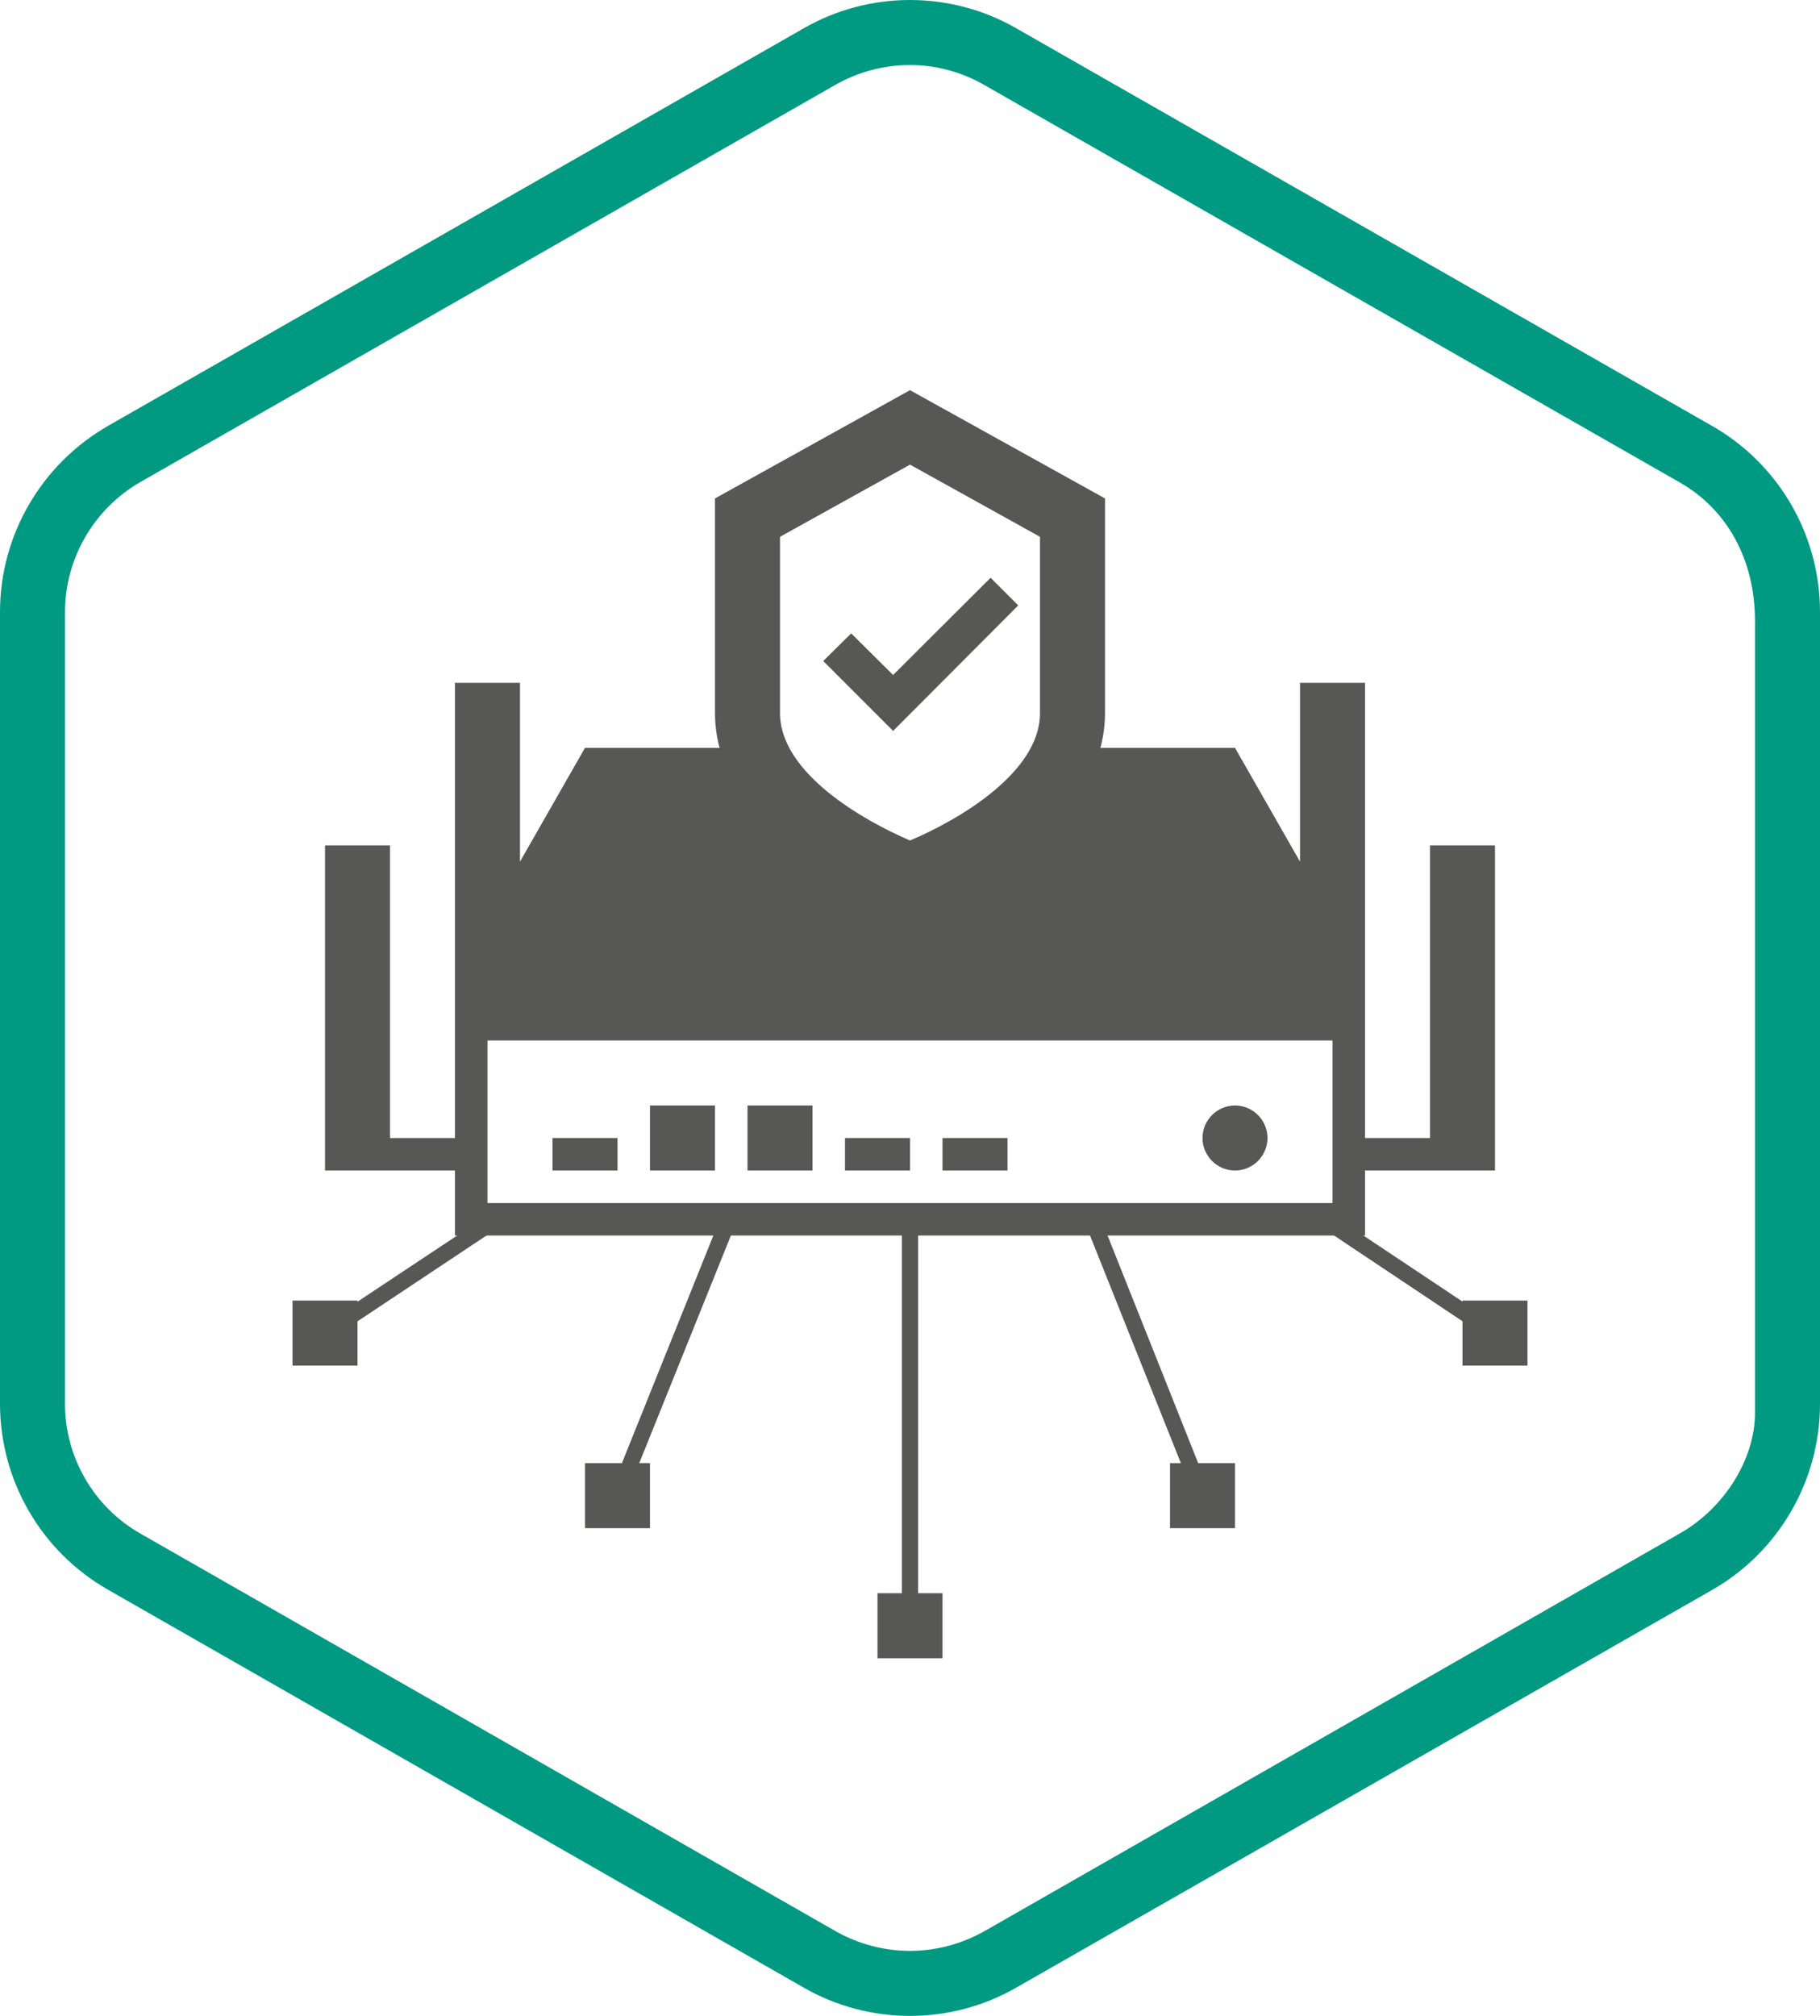 <?xml version="1.0" encoding="utf-8"?>
<!-- Generator: Adobe Illustrator 24.1.2, SVG Export Plug-In . SVG Version: 6.00 Build 0)  -->
<svg version="1.1" xmlns="http://www.w3.org/2000/svg" xmlns:xlink="http://www.w3.org/1999/xlink" x="0px" y="0px"
	 viewBox="0 0 56 62" style="enable-background:new 0 0 56 62;" xml:space="preserve">
<style type="text/css">
	.st0{display:none;}
	.st1{display:inline;fill:#FFFFFF;}
	.st2{display:inline;}
	.st3{clip-path:url(#SVGID_2_);fill:#575756;}
	.st4{clip-path:url(#SVGID_2_);}
	.st5{clip-path:url(#SVGID_4_);fill:#575756;}
	.st6{clip-path:url(#SVGID_4_);fill:#009982;}
	.st7{clip-path:url(#SVGID_6_);fill:#575756;}
	.st8{clip-path:url(#SVGID_6_);}
	.st9{clip-path:url(#SVGID_8_);fill:#575756;}
	.st10{clip-path:url(#SVGID_8_);fill:#009982;}
	.st11{clip-path:url(#SVGID_10_);fill:#575756;}
	.st12{clip-path:url(#SVGID_10_);}
	.st13{clip-path:url(#SVGID_12_);fill:#575756;}
	.st14{clip-path:url(#SVGID_12_);fill:#009982;}
	.st15{fill:#FFFFFF;}
	.st16{clip-path:url(#SVGID_14_);fill:#FFFFFF;}
	.st17{clip-path:url(#SVGID_14_);}
	.st18{clip-path:url(#SVGID_16_);fill:#FFFFFF;}
	.st19{clip-path:url(#SVGID_16_);fill:#009982;}
	.st20{clip-path:url(#SVGID_18_);fill:#FFFFFF;}
	.st21{clip-path:url(#SVGID_18_);}
	.st22{clip-path:url(#SVGID_20_);fill:#FFFFFF;}
	.st23{clip-path:url(#SVGID_20_);fill:#009982;}
	.st24{clip-path:url(#SVGID_22_);fill:#FFFFFF;}
	.st25{clip-path:url(#SVGID_22_);}
	.st26{clip-path:url(#SVGID_24_);fill:#FFFFFF;}
	.st27{clip-path:url(#SVGID_24_);fill:#009982;}
</style>
<g id="back" class="st0">
	<rect x="-72.63" y="-74.62" class="st1" width="515" height="365"/>
</g>
<g id="icons">
	<g id="Kaspersky_Industrial_CyberSecurity_1_">
		<g>
			<defs>
				<rect id="SVGID_1_" x="0" y="0" width="56" height="62"/>
			</defs>
			<clipPath id="SVGID_2_">
				<use xlink:href="#SVGID_1_"  style="overflow:visible;"/>
			</clipPath>
			<polygon class="st3" points="22.15,37.5 18.77,45.91 19.23,46.09 22.69,37.5 			"/>
			<polygon class="st3" points="14.82,37.5 9.86,40.79 10.14,41.21 15.72,37.5 			"/>
			<polygon class="st3" points="41.2,37.5 40.3,37.5 45.86,41.21 46.14,40.79 			"/>
			<rect x="27.75" y="37.5" class="st3" width="0.5" height="12.5"/>
			<polygon class="st3" points="33.34,37.5 36.77,46.09 37.23,45.91 33.88,37.5 			"/>
			<rect x="29" y="35" class="st3" width="2" height="1"/>
			<rect x="26" y="35" class="st3" width="2" height="1"/>
			<rect x="23" y="34" class="st3" width="2" height="2"/>
			<rect x="20" y="34" class="st3" width="2" height="2"/>
			<rect x="17" y="35" class="st3" width="2" height="1"/>
			<g class="st4">
				<defs>
					<rect id="SVGID_3_" x="0" y="0" width="56" height="62"/>
				</defs>
				<clipPath id="SVGID_4_">
					<use xlink:href="#SVGID_3_"  style="overflow:visible;"/>
				</clipPath>
				<path class="st5" d="M39,35c0,0.55-0.45,1-1,1c-0.55,0-1-0.45-1-1s0.45-1,1-1C38.55,34,39,34.45,39,35"/>
				<path class="st5" d="M44,26v9h-2V21h-2v5.5L38,23h-5.19c-0.78,2.21-3.82,3.55-4.81,3.94c-0.99-0.38-4.03-1.72-4.81-3.94H18
					l-2,3.5V21h-2v14h-2v-9h-2v10h4v2h28v-2h4V26H44z M41,37H15v-5h26V37z"/>
				<path class="st5" d="M28,14.29l4,2.22v5.42c0,1.84-2.53,3.3-4,3.92c-1.4-0.6-4-2.06-4-3.92v-5.42L28,14.29 M28,12l-6,3.33v6.6
					c0,4.11,6,6.06,6,6.06s6-1.96,6-6.06v-6.6L28,12z"/>
				<polygon class="st5" points="27.48,22.48 26.62,21.62 25.33,20.33 26.19,19.48 27.48,20.76 30.48,17.77 31.33,18.62 				"/>
				<rect x="27" y="49" class="st5" width="2" height="2"/>
				<rect x="9" y="40" class="st5" width="2" height="2"/>
				<rect x="45" y="40" class="st5" width="2" height="2"/>
				<rect x="36" y="45" class="st5" width="2" height="2"/>
				<rect x="18" y="45" class="st5" width="2" height="2"/>
				<path class="st6" d="M28,2c0.8,0,1.58,0.21,2.28,0.61l21.41,12.23c1.43,0.82,2.31,2.34,2.31,4.27v24.35
					c0,1.36-0.89,2.89-2.31,3.7L30.28,59.4C29.58,59.79,28.8,60,28,60c-0.8,0-1.59-0.21-2.28-0.6L4.31,47.16
					C2.89,46.35,2,44.82,2,43.18V18.82c0-1.64,0.89-3.17,2.31-3.99L25.72,2.6C26.41,2.21,27.2,2,28,2 M28,0
					c-1.13,0-2.26,0.29-3.27,0.87L3.32,13.1C1.27,14.28,0,16.46,0,18.82v24.35c0,2.37,1.27,4.55,3.32,5.72l21.41,12.24
					C25.74,61.71,26.87,62,28,62c1.13,0,2.26-0.29,3.27-0.87L52.68,48.9c2.05-1.17,3.32-3.36,3.32-5.72V18.82
					c0-2.37-1.27-4.55-3.32-5.72L31.27,0.87C30.26,0.29,29.13,0,28,0"/>
			</g>
		</g>
	</g>
</g>
</svg>

